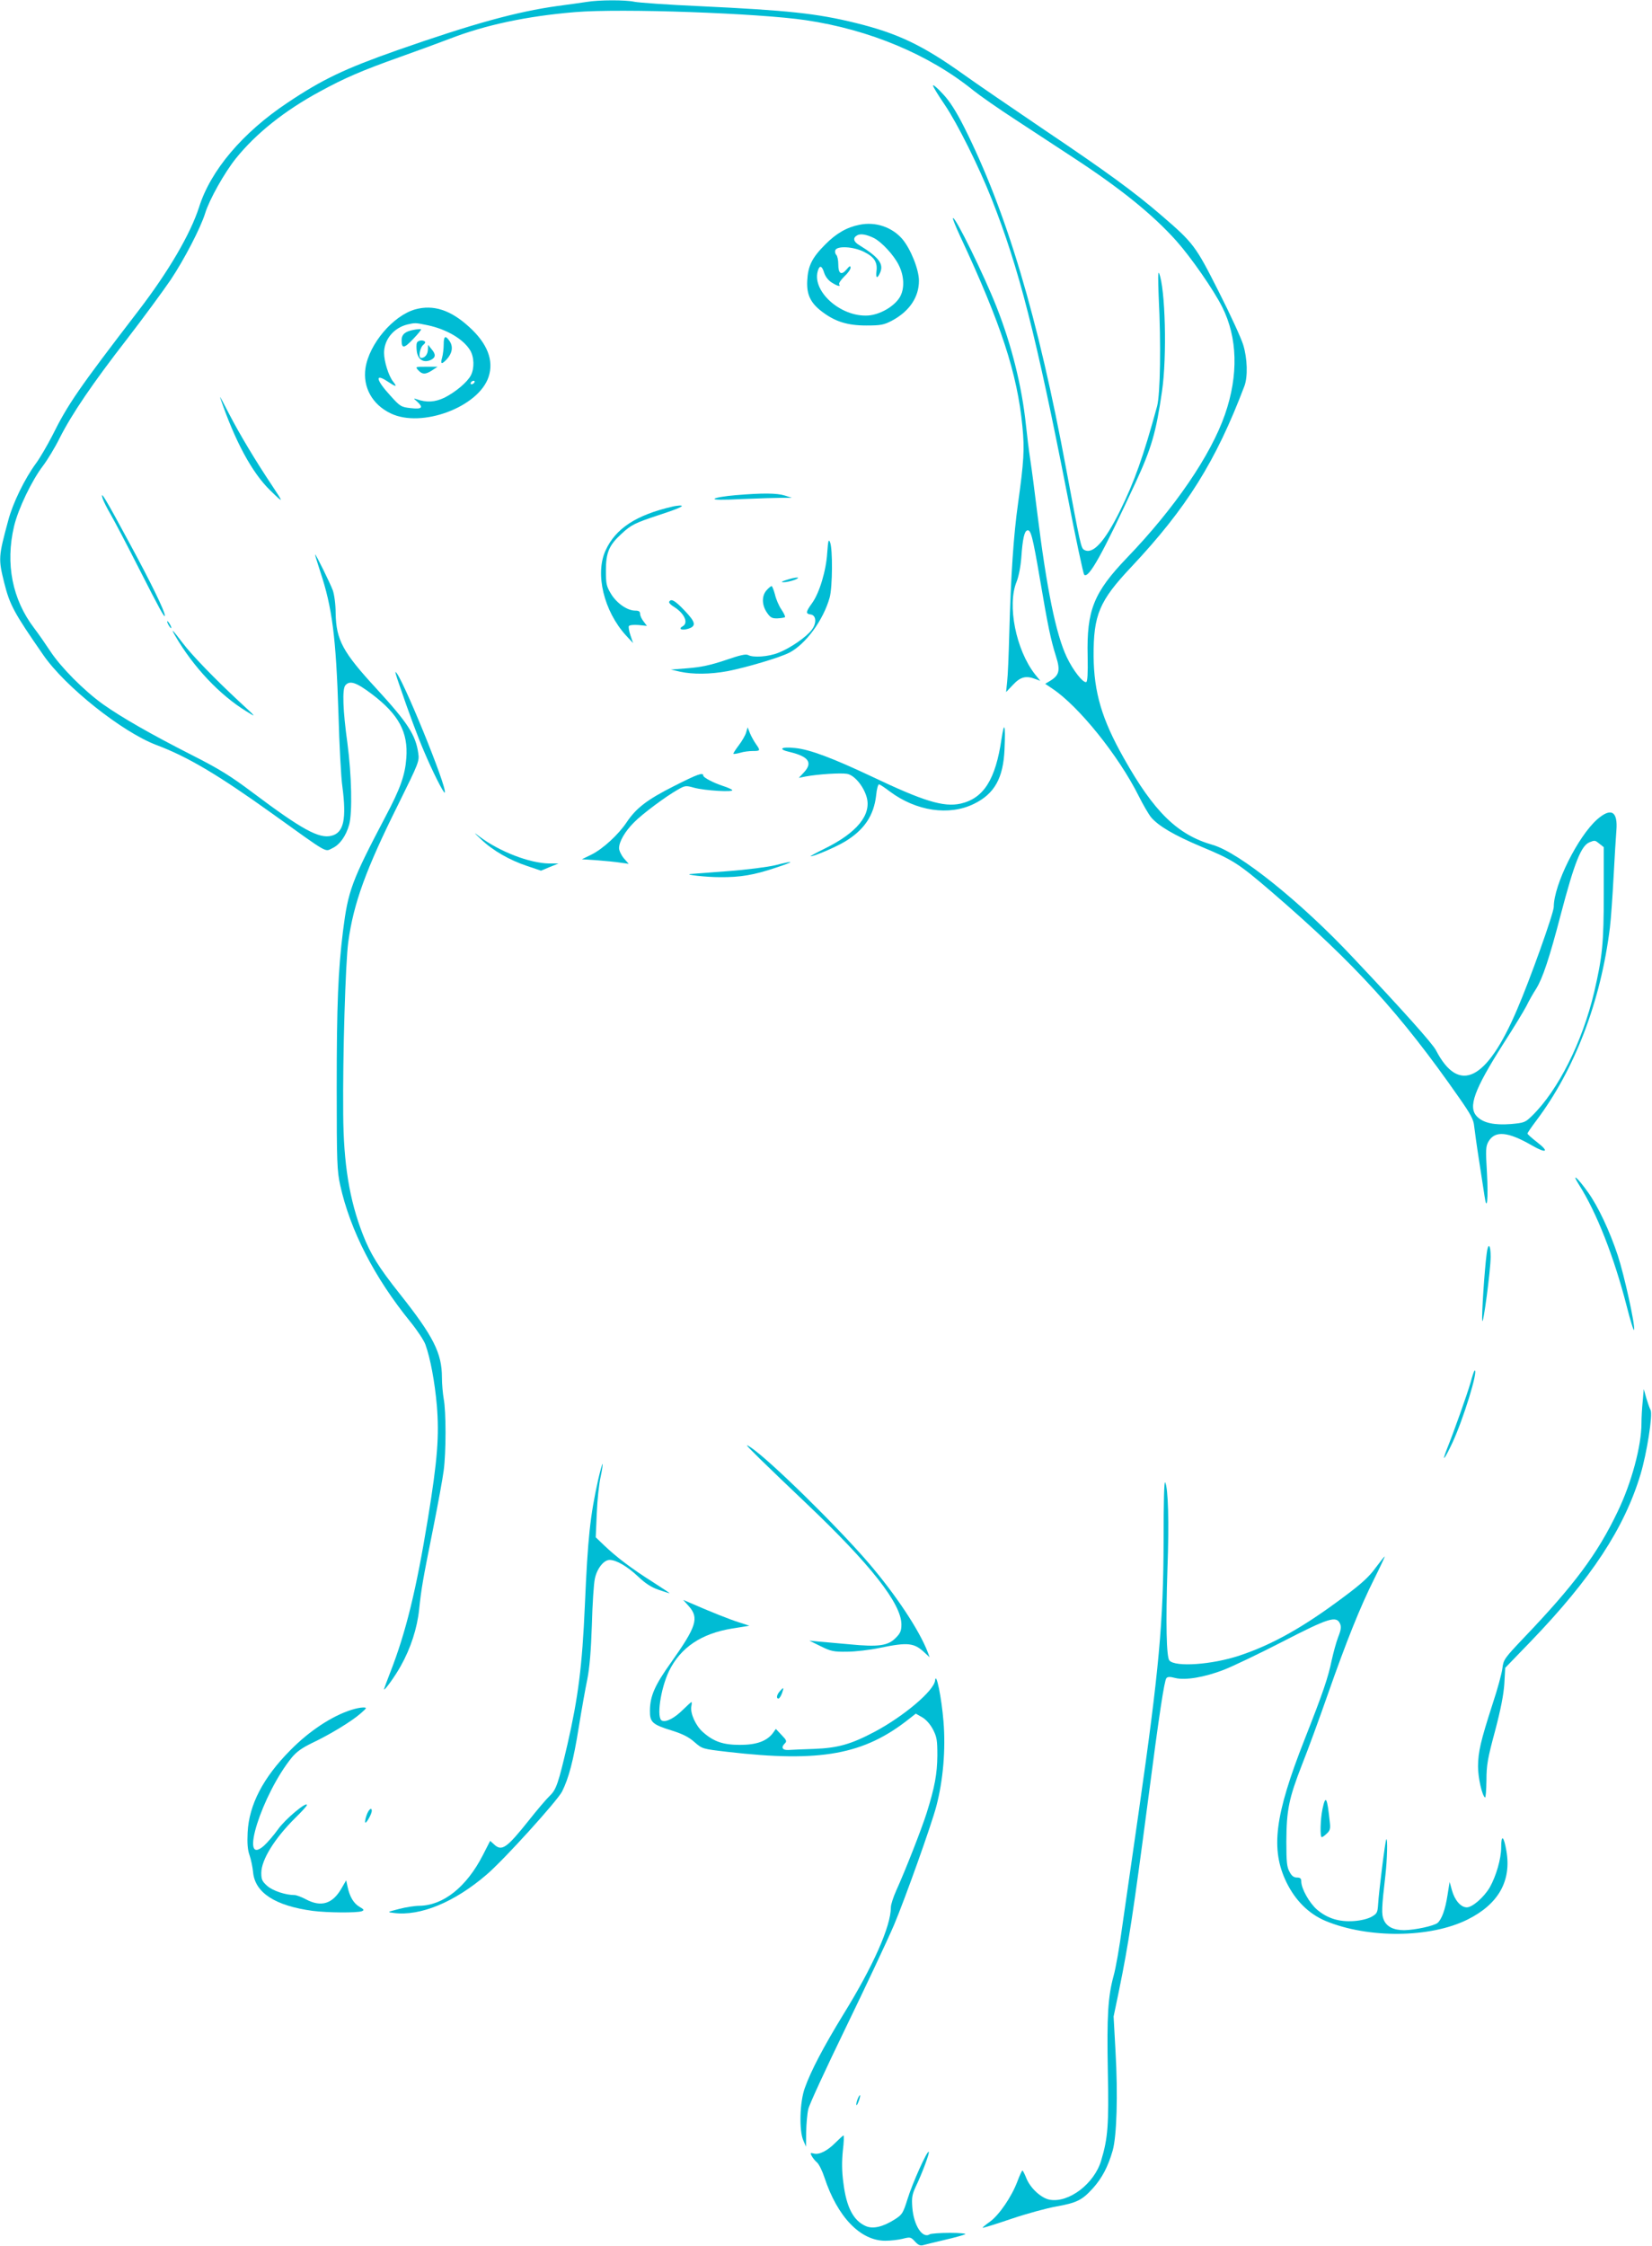 <?xml version="1.0" standalone="no"?>
<!DOCTYPE svg PUBLIC "-//W3C//DTD SVG 20010904//EN"
 "http://www.w3.org/TR/2001/REC-SVG-20010904/DTD/svg10.dtd">
<svg version="1.0" xmlns="http://www.w3.org/2000/svg"
 width="942pt" height="1280pt" viewBox="0 0 942 1280"
 preserveAspectRatio="xMidYMid meet">
<g transform="translate(0,1280) scale(0.1,-0.1)"
fill="#00bcd4" stroke="none">
<path d="M3345 12789 c-27 -4 -102 -15 -165 -23 -236 -33 -482 -101 -914 -252
-301 -106 -427 -166 -626 -299 -257 -171 -439 -386 -505 -596 -49 -152 -173
-365 -345 -589 -344 -448 -402 -532 -493 -715 -28 -54 -69 -125 -92 -156 -64
-87 -132 -226 -158 -325 -56 -207 -57 -218 -23 -355 32 -127 55 -170 223 -412
125 -181 449 -438 643 -512 179 -67 351 -169 660 -390 329 -236 301 -220 345
-199 43 20 78 70 96 134 19 69 14 284 -10 465 -26 188 -30 307 -12 329 25 30
62 18 152 -50 153 -116 207 -217 196 -364 -7 -97 -34 -174 -119 -334 -194
-369 -213 -422 -242 -651 -28 -226 -36 -417 -36 -895 0 -427 2 -472 20 -555
57 -257 195 -526 400 -778 39 -48 78 -107 86 -130 28 -78 53 -211 65 -347 14
-172 4 -308 -51 -645 -66 -404 -125 -646 -214 -874 -20 -51 -36 -95 -36 -98 0
-13 65 77 96 134 56 100 93 214 104 321 13 121 19 158 80 462 27 135 54 283
60 329 14 105 14 338 0 410 -5 29 -10 84 -10 121 0 139 -49 235 -241 477 -120
151 -167 227 -210 338 -77 197 -110 403 -112 688 -3 330 13 863 29 979 30 220
100 413 286 786 116 235 120 244 113 290 -15 104 -60 173 -239 368 -192 208
-229 277 -232 429 0 52 -8 107 -16 130 -16 43 -96 205 -101 205 -2 0 12 -44
29 -97 69 -207 90 -375 104 -811 5 -180 15 -365 22 -412 25 -189 8 -266 -62
-283 -71 -18 -169 36 -449 246 -125 94 -191 135 -345 213 -242 123 -403 216
-508 290 -109 78 -242 212 -302 304 -27 41 -68 100 -91 130 -125 164 -165 367
-115 580 24 101 101 261 165 345 25 33 69 105 96 160 69 136 186 309 385 565
91 118 202 269 247 335 77 115 171 296 197 380 24 78 110 231 175 312 113 141
278 273 480 382 141 77 239 119 455 196 96 34 224 81 284 104 204 79 439 129
715 152 261 22 1046 -6 1316 -46 364 -54 703 -196 955 -400 36 -29 146 -106
245 -170 99 -65 245 -161 325 -213 268 -175 454 -325 588 -475 83 -93 213
-280 261 -376 88 -174 94 -389 16 -613 -81 -233 -286 -533 -558 -816 -191
-199 -231 -300 -225 -561 2 -99 -1 -146 -8 -148 -18 -6 -75 66 -111 142 -62
131 -114 387 -168 820 -14 116 -32 253 -40 305 -8 52 -19 142 -25 200 -23 218
-81 452 -167 670 -72 183 -237 519 -249 507 -3 -2 16 -49 41 -103 234 -501
326 -784 355 -1084 13 -130 8 -203 -25 -440 -25 -177 -41 -409 -50 -745 -3
-115 -8 -237 -12 -270 l-6 -59 40 42 c42 45 74 53 128 32 l27 -10 -30 37
c-109 139 -160 395 -105 528 12 30 23 86 27 140 7 102 17 147 33 152 21 7 31
-31 73 -277 46 -271 61 -343 92 -442 25 -78 18 -106 -32 -137 l-30 -18 40 -27
c150 -99 378 -382 493 -612 25 -50 57 -105 71 -122 43 -50 131 -102 288 -168
180 -75 211 -95 403 -260 472 -407 731 -691 1064 -1168 68 -97 84 -127 87
-164 3 -25 15 -114 28 -196 13 -83 27 -173 31 -201 14 -98 22 -19 14 130 -8
134 -7 152 9 180 37 63 111 56 246 -22 83 -48 103 -38 33 16 -31 24 -57 47
-57 51 0 4 22 36 49 72 220 291 369 681 421 1101 6 48 15 179 21 290 6 111 13
230 16 264 9 110 -30 133 -110 63 -110 -98 -247 -373 -247 -498 0 -35 -136
-416 -210 -587 -173 -405 -331 -483 -462 -230 -20 38 -182 220 -472 527 -297
317 -650 600 -801 643 -200 57 -334 187 -507 495 -125 221 -170 374 -172 580
-1 236 32 315 215 509 315 335 482 601 645 1031 20 53 17 158 -7 235 -11 37
-74 174 -140 304 -132 261 -142 275 -328 435 -152 131 -312 248 -666 486 -181
123 -390 265 -462 317 -233 166 -374 233 -613 292 -224 55 -387 72 -893 96
-181 8 -347 20 -370 25 -50 11 -201 11 -272 -1z m5776 -4798 l24 -19 0 -264
c0 -284 -8 -361 -55 -563 -67 -283 -205 -558 -353 -703 -40 -39 -45 -41 -122
-48 -94 -7 -156 6 -192 42 -54 54 -18 152 149 415 58 90 117 187 132 216 14
29 39 73 56 99 36 58 75 173 140 423 78 296 116 392 164 411 30 12 31 12 57
-9z"/>
<path d="M5320 12313 c0 -7 30 -56 67 -110 73 -108 194 -351 268 -538 155
-392 253 -775 431 -1685 47 -245 91 -449 96 -455 25 -26 104 117 293 524 91
197 117 286 151 521 29 197 19 590 -17 673 -6 14 -6 -34 -2 -133 14 -272 9
-557 -9 -625 -79 -289 -130 -431 -211 -595 -89 -180 -157 -253 -206 -223 -17
10 -22 35 -101 458 -161 867 -340 1468 -583 1952 -46 90 -81 146 -121 188 -30
33 -55 54 -56 48z"/>
<path d="M4901 11519 c-72 -14 -133 -49 -196 -113 -75 -75 -98 -122 -102 -206
-4 -78 18 -126 84 -176 75 -57 145 -79 253 -79 83 0 101 4 145 27 100 53 155
134 155 228 0 64 -47 181 -95 238 -59 68 -153 100 -244 81z m83 -76 c44 -23
112 -96 140 -152 33 -64 35 -139 6 -186 -32 -52 -112 -98 -179 -103 -160 -11
-330 145 -285 262 10 26 22 19 34 -20 7 -21 24 -43 44 -55 34 -21 51 -24 41
-9 -3 6 10 25 29 44 20 18 36 41 36 50 0 13 -6 11 -23 -10 -30 -35 -47 -24
-47 30 0 23 -5 47 -11 53 -7 7 -9 19 -6 27 10 26 103 21 163 -9 59 -29 78 -59
72 -109 -5 -42 4 -47 20 -11 23 50 -6 89 -120 159 -32 19 -36 41 -10 55 19 11
53 5 96 -16z"/>
<path d="M2368 11037 c-127 -36 -263 -197 -284 -335 -16 -109 39 -208 144
-258 176 -85 501 36 558 208 31 94 -7 191 -111 285 -106 97 -204 128 -307 100z
m73 -91 c106 -23 200 -78 239 -141 24 -38 26 -104 5 -144 -20 -39 -88 -96
-152 -128 -53 -25 -101 -28 -158 -8 -18 6 -18 5 3 -13 38 -35 29 -45 -35 -38
-55 6 -61 9 -115 69 -84 91 -93 133 -18 83 50 -33 57 -33 31 0 -25 32 -51 114
-51 163 0 76 55 143 134 162 44 10 44 10 117 -5z m264 -326 c-3 -5 -11 -10
-16 -10 -6 0 -7 5 -4 10 3 6 11 10 16 10 6 0 7 -4 4 -10z"/>
<path d="M2358 10920 c-48 -9 -68 -26 -68 -59 0 -49 14 -48 66 7 28 29 48 54
45 56 -3 1 -23 0 -43 -4z"/>
<path d="M2530 10837 c0 -23 -4 -57 -9 -75 -11 -38 -3 -41 27 -9 30 33 37 70
17 101 -25 37 -35 32 -35 -17z"/>
<path d="M2377 10846 c-3 -8 -3 -31 0 -51 7 -45 39 -64 78 -47 30 14 32 32 5
63 l-19 24 -1 -25 c0 -29 -17 -50 -38 -50 -19 0 -8 60 13 76 8 6 12 14 8 17
-12 12 -41 7 -46 -7z"/>
<path d="M2385 10690 c23 -25 42 -25 80 0 l30 20 -64 0 c-63 0 -64 0 -46 -20z"/>
<path d="M1255 10535 c84 -247 181 -428 286 -530 78 -76 78 -74 9 30 -91 136
-184 291 -243 405 -32 63 -55 106 -52 95z"/>
<path d="M4195 9978 c-60 -5 -114 -14 -120 -20 -7 -7 40 -8 160 -2 94 4 195 7
225 7 l55 0 -40 13 c-46 14 -124 15 -280 2z"/>
<path d="M585 9960 c4 -14 24 -54 45 -90 21 -36 95 -177 165 -315 115 -226
145 -281 145 -263 0 24 -77 183 -199 408 -140 260 -171 311 -156 260z"/>
<path d="M3835 9913 c-208 -48 -325 -125 -382 -250 -61 -133 -10 -345 116
-484 l41 -44 -15 44 c-8 24 -12 48 -9 53 4 6 28 8 55 6 l48 -5 -19 25 c-11 14
-20 33 -20 43 0 14 -7 19 -27 19 -46 0 -105 41 -138 94 -27 45 -30 57 -30 135
0 102 18 144 88 208 56 52 76 62 212 107 117 38 156 56 120 55 -11 -1 -29 -3
-40 -6z"/>
<path d="M4717 9650 c-6 -102 -45 -231 -87 -288 -36 -50 -37 -60 -7 -64 31 -4
35 -49 6 -87 -30 -41 -123 -105 -190 -131 -57 -23 -144 -29 -173 -13 -13 7
-48 -1 -129 -29 -83 -28 -138 -40 -212 -46 l-100 -8 53 -12 c72 -16 173 -15
270 3 108 21 297 77 352 105 94 48 195 186 231 315 16 58 18 277 2 315 -8 20
-11 9 -16 -60z"/>
<path d="M4485 9495 c-31 -10 -34 -13 -15 -13 14 0 41 6 60 13 46 18 9 18 -45
0z"/>
<path d="M4372 9437 c-29 -31 -29 -84 1 -128 20 -29 29 -34 61 -33 20 1 39 4
42 7 3 3 -6 22 -20 43 -14 20 -31 59 -37 86 -7 26 -16 48 -19 48 -4 0 -16 -10
-28 -23z"/>
<path d="M3816 9371 c-4 -5 9 -19 28 -30 59 -37 83 -91 49 -110 -27 -15 -7
-25 29 -15 50 15 46 37 -18 104 -55 58 -77 70 -88 51z"/>
<path d="M960 9240 c6 -11 13 -20 16 -20 2 0 0 9 -6 20 -6 11 -13 20 -16 20
-2 0 0 -9 6 -20z"/>
<path d="M1000 9175 c103 -177 253 -336 405 -429 59 -37 59 -36 -40 55 -139
129 -269 263 -323 334 -59 78 -71 89 -42 40z"/>
<path d="M2275 8903 c55 -162 108 -304 142 -383 49 -116 113 -243 119 -237 19
19 -254 687 -281 687 -2 0 7 -30 20 -67z"/>
<path d="M5711 8590 c-34 -233 -102 -340 -234 -370 -97 -21 -211 14 -507 155
-221 104 -352 154 -436 162 -82 9 -101 -7 -29 -23 107 -26 131 -61 78 -117
l-28 -30 40 8 c71 13 198 21 234 15 41 -6 93 -67 112 -130 31 -102 -54 -206
-240 -297 -47 -23 -83 -43 -79 -43 20 -1 147 54 198 85 108 66 163 147 176
263 3 34 11 62 16 62 5 0 32 -18 61 -40 151 -113 339 -141 481 -71 117 57 167
147 174 311 6 140 -1 165 -17 60z"/>
<path d="M4255 8627 c-4 -16 -23 -49 -42 -74 -19 -25 -33 -47 -31 -49 3 -2 20
1 39 6 18 6 51 10 71 10 44 0 45 2 19 39 -10 14 -26 42 -34 61 l-14 35 -8 -28z"/>
<path d="M3843 8320 c-153 -77 -215 -125 -269 -205 -47 -71 -137 -154 -203
-186 l-53 -26 91 -6 c50 -4 110 -10 133 -14 l43 -6 -28 32 c-15 18 -27 44 -27
57 0 38 34 96 85 147 48 49 181 148 252 188 39 22 44 23 90 10 61 -17 232 -27
218 -13 -5 5 -28 15 -50 22 -56 18 -115 49 -115 60 0 20 -33 8 -167 -60z"/>
<path d="M2744 8016 c65 -63 164 -119 261 -151 l80 -27 50 21 50 20 -55 0
c-110 2 -280 67 -394 152 -38 29 -38 28 8 -15z"/>
<path d="M4420 7869 c-41 -10 -164 -26 -274 -34 -109 -8 -204 -16 -210 -16
-34 -4 93 -18 169 -18 116 -1 194 12 319 54 112 37 110 43 -4 14z"/>
<path d="M9005 6046 c99 -156 199 -410 271 -691 21 -83 40 -143 42 -134 6 30
-56 311 -93 424 -46 139 -112 279 -169 359 -62 87 -99 118 -51 42z"/>
<path d="M8477 5653 c-12 -90 -29 -348 -25 -378 4 -42 48 287 48 363 0 73 -15
83 -23 15z"/>
<path d="M8386 4923 c-20 -70 -97 -286 -135 -380 -33 -84 -14 -61 31 35 63
136 148 412 127 412 -3 0 -13 -30 -23 -67z"/>
<path d="M9367 4814 c-4 -38 -7 -94 -7 -125 0 -129 -57 -341 -136 -504 -115
-241 -248 -419 -536 -720 -109 -115 -115 -123 -121 -172 -3 -28 -28 -120 -56
-204 -68 -211 -82 -271 -83 -355 0 -66 23 -167 40 -178 4 -2 7 42 8 97 0 89 7
126 49 282 33 125 49 208 53 270 l5 90 145 150 c346 359 534 645 627 954 36
121 70 338 57 365 -6 11 -17 43 -25 70 l-14 50 -6 -70z"/>
<path d="M4330 4489 c53 -52 174 -168 270 -259 364 -346 540 -569 540 -688 0
-36 -6 -50 -33 -77 -44 -44 -97 -52 -262 -36 -71 6 -152 14 -180 16 l-50 5 65
-32 c58 -29 74 -32 150 -31 47 0 131 10 188 22 160 33 195 29 255 -28 l28 -26
-10 27 c-48 127 -184 331 -340 513 -181 210 -557 579 -667 654 -41 28 -33 18
46 -60z"/>
<path d="M3411 4368 c-46 -208 -59 -328 -76 -717 -15 -345 -38 -524 -99 -791
-52 -223 -64 -259 -101 -294 -18 -17 -72 -80 -120 -141 -127 -159 -154 -178
-199 -135 l-21 19 -42 -82 c-93 -181 -225 -286 -361 -288 -26 0 -78 -8 -116
-18 -70 -18 -70 -18 -30 -23 151 -19 345 61 528 218 98 83 403 420 431 474 38
76 65 177 95 365 16 99 38 223 49 275 13 66 21 161 26 310 3 118 11 237 17
263 12 58 51 107 84 107 39 0 103 -38 164 -96 40 -38 74 -60 115 -74 32 -11
60 -20 63 -20 3 0 -41 29 -97 65 -119 75 -207 142 -275 207 l-49 47 6 138 c3
76 13 169 22 207 8 38 13 71 11 73 -2 2 -13 -38 -25 -89z"/>
<path d="M6635 4022 c-1 -466 -26 -740 -141 -1542 -36 -250 -79 -547 -95 -660
-15 -113 -37 -239 -49 -280 -32 -118 -39 -227 -33 -542 6 -309 1 -381 -38
-511 -39 -132 -185 -243 -294 -223 -48 9 -109 65 -132 121 -10 25 -20 45 -23
45 -3 0 -16 -28 -29 -63 -33 -87 -104 -191 -157 -229 -24 -17 -43 -33 -41 -34
2 -2 76 21 164 51 89 30 203 61 255 70 117 21 148 36 208 102 54 59 89 127
115 218 23 83 30 317 16 562 l-11 201 30 144 c56 273 83 454 165 1078 65 502
94 691 106 706 7 9 21 9 51 1 57 -14 166 4 277 47 49 19 200 91 334 160 264
136 307 149 328 103 8 -18 6 -35 -11 -78 -11 -29 -27 -88 -36 -129 -21 -101
-49 -184 -155 -453 -171 -434 -195 -626 -103 -815 51 -104 128 -180 224 -220
243 -100 595 -97 807 8 176 87 252 219 223 390 -15 88 -30 99 -30 22 0 -65
-29 -164 -65 -228 -33 -56 -99 -114 -131 -114 -34 0 -69 40 -85 98 l-13 47
-12 -75 c-13 -84 -33 -138 -57 -159 -22 -17 -128 -40 -190 -41 -61 0 -101 20
-117 60 -13 31 -12 66 10 255 10 87 13 211 5 203 -6 -5 -43 -302 -47 -373 -3
-44 -6 -51 -36 -68 -21 -12 -60 -22 -101 -25 -85 -6 -152 15 -211 65 -44 38
-90 120 -90 161 0 17 -6 22 -25 22 -17 0 -30 9 -42 33 -15 26 -18 56 -18 172
1 181 14 245 90 440 35 88 100 266 145 395 109 311 186 502 265 660 36 72 63
130 61 130 -2 0 -26 -30 -53 -66 -36 -50 -80 -90 -178 -163 -232 -174 -408
-273 -597 -336 -156 -52 -367 -67 -400 -28 -17 21 -21 210 -11 523 10 268 4
461 -13 492 -6 10 -9 -110 -9 -330z"/>
<path d="M3928 3646 c59 -67 44 -115 -102 -321 -93 -130 -119 -191 -120 -273
-1 -67 13 -80 127 -115 60 -19 96 -37 128 -66 44 -38 44 -38 189 -55 529 -61
777 -16 1035 189 l37 29 37 -21 c22 -13 45 -39 61 -69 22 -43 25 -61 25 -149
-1 -104 -15 -181 -61 -327 -28 -89 -122 -329 -173 -441 -17 -38 -31 -81 -31
-96 0 -109 -101 -336 -271 -611 -112 -183 -185 -321 -220 -420 -29 -80 -33
-243 -8 -299 l15 -35 1 85 c1 46 6 104 12 129 5 25 102 234 214 465 112 231
236 494 275 585 62 147 213 569 241 676 39 147 54 325 41 483 -11 136 -42 289
-48 234 -6 -58 -177 -203 -344 -292 -136 -72 -211 -93 -348 -98 -63 -2 -128
-5 -144 -6 -34 -2 -44 14 -22 36 14 13 12 19 -17 49 l-33 35 -17 -24 c-35 -46
-94 -67 -187 -67 -96 0 -150 18 -212 73 -41 36 -73 107 -66 146 3 14 3 25 1
25 -3 0 -24 -20 -48 -43 -47 -47 -95 -73 -120 -63 -33 12 -9 181 40 283 66
134 183 213 359 242 l99 16 -58 19 c-52 16 -165 61 -279 111 l-40 17 32 -36z"/>
<path d="M4447 3162 c-18 -20 -22 -42 -8 -42 5 0 14 14 20 30 12 35 10 37 -12
12z"/>
<path d="M2005 3056 c-112 -35 -242 -121 -350 -231 -154 -155 -235 -310 -243
-468 -3 -64 0 -99 11 -130 8 -23 17 -66 20 -95 10 -118 125 -193 340 -222 87
-11 252 -12 280 -2 15 6 13 10 -13 25 -34 20 -56 58 -68 114 l-8 37 -28 -48
c-50 -86 -115 -106 -200 -61 -26 14 -56 25 -66 25 -51 0 -124 24 -156 52 -29
26 -34 36 -34 74 0 75 76 197 194 314 36 35 66 68 66 73 0 23 -122 -79 -163
-136 -25 -35 -62 -78 -82 -96 -145 -127 -11 294 159 503 27 33 59 55 114 82
102 48 227 124 277 168 38 33 39 35 15 35 -14 0 -43 -6 -65 -13z"/>
<path d="M7541 2490 c-12 -57 -15 -160 -4 -160 4 0 17 9 29 21 18 16 21 29 17
62 -15 146 -24 162 -42 77z"/>
<path d="M2090 2454 c-7 -19 -10 -38 -7 -41 6 -5 37 50 37 67 0 24 -19 7 -30
-26z"/>
<path d="M4889 834 c-5 -15 -8 -29 -5 -31 2 -2 8 10 14 26 13 38 5 41 -9 5z"/>
<path d="M4765 590 c-46 -47 -93 -71 -124 -63 -20 5 -22 4 -13 -13 6 -11 19
-28 31 -38 11 -10 30 -48 42 -85 74 -225 205 -361 347 -361 29 0 74 5 98 11
44 11 47 11 71 -15 18 -20 31 -26 47 -21 11 3 67 17 123 30 57 13 109 28 117
32 8 4 -31 8 -87 8 -56 0 -108 -4 -115 -8 -42 -27 -92 50 -100 154 -4 55 -1
73 21 120 36 75 79 191 73 196 -9 9 -94 -181 -121 -269 -26 -82 -30 -89 -74
-117 -67 -42 -122 -55 -163 -38 -72 31 -112 108 -129 248 -9 65 -9 121 -3 182
6 48 7 87 4 87 -3 0 -23 -18 -45 -40z"/>
</g>
</svg>
